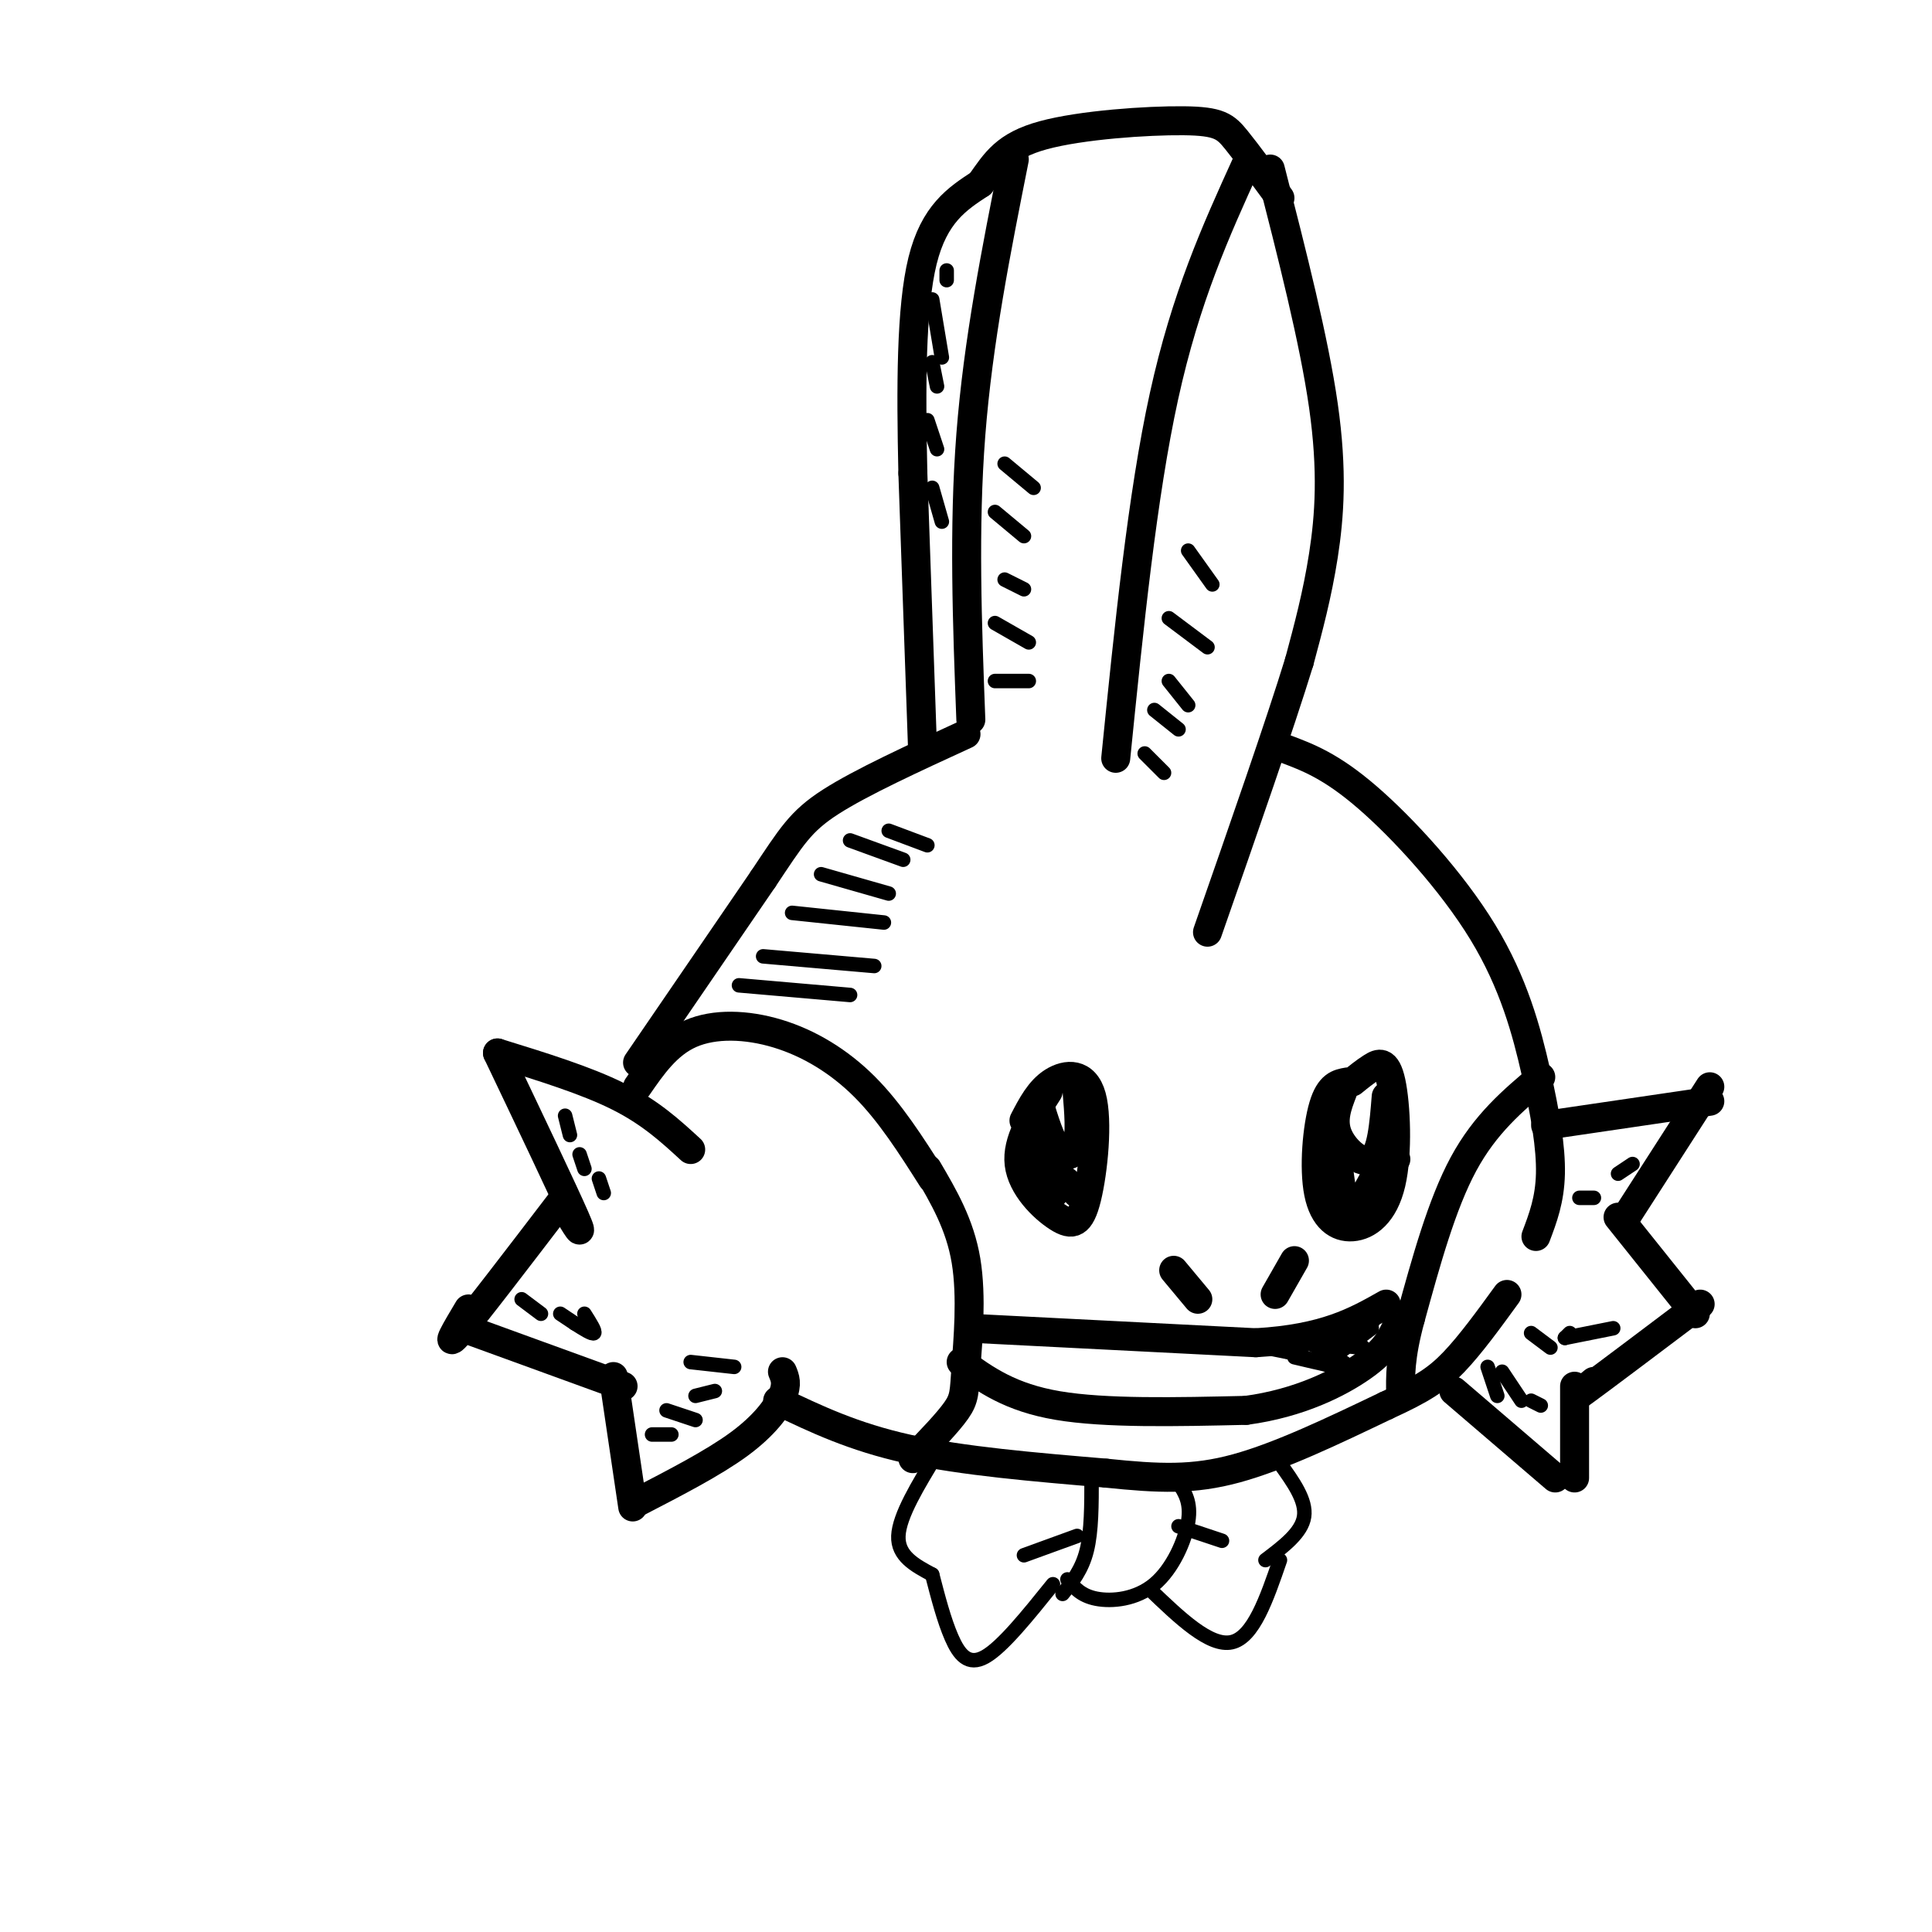 <svg viewBox='0 0 400 400' version='1.1' xmlns='http://www.w3.org/2000/svg' xmlns:xlink='http://www.w3.org/1999/xlink'><g fill='none' stroke='#000000' stroke-width='6' stroke-linecap='round' stroke-linejoin='round'><path d='M217,226c-3.282,5.133 -6.565,10.267 -6,15c0.565,4.733 4.977,9.067 8,11c3.023,1.933 4.656,1.467 6,-4c1.344,-5.467 2.400,-15.933 1,-21c-1.400,-5.067 -5.257,-4.733 -8,-3c-2.743,1.733 -4.371,4.867 -6,8'/><path d='M215,228c1.244,4.089 2.489,8.178 4,10c1.511,1.822 3.289,1.378 4,-1c0.711,-2.378 0.356,-6.689 0,-11'/><path d='M212,236c1.750,4.467 3.499,8.935 4,9c0.501,0.065 -0.247,-4.271 0,-4c0.247,0.271 1.490,5.150 2,6c0.510,0.850 0.289,-2.329 1,-3c0.711,-0.671 2.356,1.164 4,3'/><path d='M223,247c0.667,0.333 0.333,-0.333 0,-1'/><path d='M279,224c-1.851,0.317 -3.702,0.633 -5,5c-1.298,4.367 -2.044,12.783 -1,18c1.044,5.217 3.879,7.235 7,7c3.121,-0.235 6.527,-2.723 8,-9c1.473,-6.277 1.012,-16.344 0,-21c-1.012,-4.656 -2.575,-3.902 -4,-3c-1.425,0.902 -2.713,1.951 -4,3'/><path d='M278,226c-1.133,2.956 -2.267,5.911 -1,9c1.267,3.089 4.933,6.311 7,5c2.067,-1.311 2.533,-7.156 3,-13'/><path d='M276,236c0.446,7.244 0.893,14.488 1,14c0.107,-0.488 -0.125,-8.708 0,-9c0.125,-0.292 0.607,7.345 2,9c1.393,1.655 3.696,-2.673 6,-7'/><path d='M285,243c1.667,-1.667 2.833,-2.333 4,-3'/><path d='M266,155c4.772,1.788 9.544,3.576 17,10c7.456,6.424 17.596,17.485 24,28c6.404,10.515 9.070,20.485 11,29c1.930,8.515 3.123,15.576 3,21c-0.123,5.424 -1.561,9.212 -3,13'/><path d='M320,233c0.000,0.000 34.000,-5.000 34,-5'/><path d='M354,225c0.000,0.000 -18.000,28.000 -18,28'/><path d='M335,252c0.000,0.000 16.000,20.000 16,20'/><path d='M352,270c-10.167,7.667 -20.333,15.333 -24,18c-3.667,2.667 -0.833,0.333 2,-2'/><path d='M326,287c0.000,0.000 0.000,19.000 0,19'/><path d='M301,288c0.000,0.000 21.000,18.000 21,18'/><path d='M143,238c-4.167,-3.833 -8.333,-7.667 -15,-11c-6.667,-3.333 -15.833,-6.167 -25,-9'/><path d='M103,218c6.833,14.333 13.667,28.667 16,34c2.333,5.333 0.167,1.667 -2,-2'/><path d='M116,249c-8.917,11.667 -17.833,23.333 -21,27c-3.167,3.667 -0.583,-0.667 2,-5'/><path d='M96,275c0.000,0.000 33.000,12.000 33,12'/><path d='M127,285c0.000,0.000 4.000,27.000 4,27'/><path d='M132,311c7.867,-4.067 15.733,-8.133 21,-12c5.267,-3.867 7.933,-7.533 9,-10c1.067,-2.467 0.533,-3.733 0,-5'/><path d='M132,225c3.065,-4.435 6.131,-8.869 11,-11c4.869,-2.131 11.542,-1.958 18,0c6.458,1.958 12.702,5.702 18,11c5.298,5.298 9.649,12.149 14,19'/><path d='M189,302c3.625,-3.750 7.250,-7.500 9,-10c1.750,-2.500 1.625,-3.750 2,-9c0.375,-5.250 1.250,-14.500 0,-22c-1.250,-7.500 -4.625,-13.250 -8,-19'/><path d='M161,290c7.833,3.750 15.667,7.500 27,10c11.333,2.500 26.167,3.750 41,5'/><path d='M229,305c11.000,1.133 18.000,1.467 27,-1c9.000,-2.467 20.000,-7.733 31,-13'/><path d='M287,291c7.444,-3.400 10.556,-5.400 14,-9c3.444,-3.600 7.222,-8.800 11,-14'/><path d='M319,223c-5.750,4.833 -11.500,9.667 -16,18c-4.500,8.333 -7.750,20.167 -11,32'/><path d='M292,273c-2.167,8.000 -2.083,12.000 -2,16'/><path d='M201,275c0.000,0.000 59.000,3.000 59,3'/><path d='M260,278c14.333,-0.833 20.667,-4.417 27,-8'/><path d='M199,282c5.083,3.667 10.167,7.333 20,9c9.833,1.667 24.417,1.333 39,1'/><path d='M258,292c11.089,-1.489 19.311,-5.711 24,-9c4.689,-3.289 5.844,-5.644 7,-8'/><path d='M248,269c0.000,0.000 -5.000,-6.000 -5,-6'/><path d='M264,268c0.000,0.000 4.000,-7.000 4,-7'/><path d='M132,220c0.000,0.000 26.000,-38.000 26,-38'/><path d='M158,182c5.911,-8.844 7.689,-11.956 14,-16c6.311,-4.044 17.156,-9.022 28,-14'/><path d='M191,155c0.000,0.000 -2.000,-57.000 -2,-57'/><path d='M189,98c-0.400,-17.933 -0.400,-34.267 2,-44c2.400,-9.733 7.200,-12.867 12,-16'/><path d='M203,38c3.190,-4.533 5.164,-7.864 13,-10c7.836,-2.136 21.533,-3.075 29,-3c7.467,0.075 8.705,1.164 11,4c2.295,2.836 5.648,7.418 9,12'/><path d='M263,35c4.533,17.733 9.067,35.467 11,49c1.933,13.533 1.267,22.867 0,31c-1.267,8.133 -3.133,15.067 -5,22'/><path d='M269,137c-4.000,13.000 -11.500,34.500 -19,56'/><path d='M258,34c-6.250,13.750 -12.500,27.500 -17,48c-4.500,20.500 -7.250,47.750 -10,75'/><path d='M210,33c-3.750,18.833 -7.500,37.667 -9,57c-1.500,19.333 -0.750,39.167 0,59'/></g>
<g fill='none' stroke='#000000' stroke-width='3' stroke-linecap='round' stroke-linejoin='round'><path d='M226,306c0.000,5.500 0.000,11.000 -1,15c-1.000,4.000 -3.000,6.500 -5,9'/><path d='M221,327c1.399,1.690 2.798,3.381 6,4c3.202,0.619 8.208,0.167 12,-3c3.792,-3.167 6.369,-9.048 7,-13c0.631,-3.952 -0.685,-5.976 -2,-8'/><path d='M238,329c6.250,6.000 12.500,12.000 17,11c4.500,-1.000 7.250,-9.000 10,-17'/><path d='M262,323c3.750,-2.833 7.500,-5.667 8,-9c0.500,-3.333 -2.250,-7.167 -5,-11'/><path d='M244,316c0.000,0.000 9.000,3.000 9,3'/><path d='M194,301c-3.917,6.417 -7.833,12.833 -8,17c-0.167,4.167 3.417,6.083 7,8'/><path d='M193,326c1.222,4.711 2.444,9.422 4,13c1.556,3.578 3.444,6.022 7,4c3.556,-2.022 8.778,-8.511 14,-15'/><path d='M223,318c0.000,0.000 -11.000,4.000 -11,4'/><path d='M153,204c0.000,0.000 23.000,2.000 23,2'/><path d='M158,198c0.000,0.000 23.000,2.000 23,2'/><path d='M164,189c0.000,0.000 19.000,2.000 19,2'/><path d='M170,181c0.000,0.000 14.000,4.000 14,4'/><path d='M176,174c0.000,0.000 11.000,4.000 11,4'/><path d='M184,172c0.000,0.000 8.000,3.000 8,3'/><path d='M206,141c0.000,0.000 7.000,0.000 7,0'/><path d='M206,129c0.000,0.000 7.000,4.000 7,4'/><path d='M208,120c0.000,0.000 4.000,2.000 4,2'/><path d='M206,106c0.000,0.000 6.000,5.000 6,5'/><path d='M208,96c0.000,0.000 6.000,5.000 6,5'/><path d='M237,156c0.000,0.000 4.000,4.000 4,4'/><path d='M239,147c0.000,0.000 5.000,4.000 5,4'/><path d='M242,141c0.000,0.000 4.000,5.000 4,5'/><path d='M242,128c0.000,0.000 8.000,6.000 8,6'/><path d='M246,114c0.000,0.000 5.000,7.000 5,7'/><path d='M196,56c0.000,0.000 0.000,2.000 0,2'/><path d='M193,62c0.000,0.000 2.000,12.000 2,12'/><path d='M193,75c0.000,0.000 1.000,5.000 1,5'/><path d='M192,87c0.000,0.000 2.000,6.000 2,6'/><path d='M193,101c0.000,0.000 2.000,7.000 2,7'/><path d='M139,297c0.000,0.000 -4.000,0.000 -4,0'/><path d='M144,294c0.000,0.000 -6.000,-2.000 -6,-2'/><path d='M148,288c0.000,0.000 -4.000,1.000 -4,1'/><path d='M152,283c0.000,0.000 -9.000,-1.000 -9,-1'/><path d='M112,272c0.000,0.000 -4.000,-3.000 -4,-3'/><path d='M119,274c0.000,0.000 -3.000,-2.000 -3,-2'/><path d='M119,274c1.833,1.167 3.667,2.333 4,2c0.333,-0.333 -0.833,-2.167 -2,-4'/><path d='M125,247c0.000,0.000 -1.000,-3.000 -1,-3'/><path d='M121,242c0.000,0.000 -1.000,-3.000 -1,-3'/><path d='M118,235c0.000,0.000 -1.000,-4.000 -1,-4'/><path d='M308,283c0.000,0.000 2.000,6.000 2,6'/><path d='M311,284c0.000,0.000 4.000,6.000 4,6'/><path d='M317,290c0.000,0.000 2.000,1.000 2,1'/><path d='M317,276c0.000,0.000 4.000,3.000 4,3'/><path d='M324,277c0.000,0.000 1.000,-1.000 1,-1'/><path d='M324,277c0.000,0.000 10.000,-2.000 10,-2'/><path d='M327,248c0.000,0.000 3.000,0.000 3,0'/><path d='M335,243c0.000,0.000 3.000,-2.000 3,-2'/><path d='M276,283c0.000,0.000 -15.000,-5.000 -15,-5'/><path d='M268,281c5.250,1.250 10.500,2.500 11,2c0.500,-0.500 -3.750,-2.750 -8,-5'/><path d='M271,278c1.619,-0.405 9.667,1.083 11,1c1.333,-0.083 -4.048,-1.738 -5,-3c-0.952,-1.262 2.524,-2.131 6,-3'/><path d='M283,273c1.333,-0.667 1.667,-0.833 2,-1'/><path d='M267,280c0.000,0.000 -10.000,-2.000 -10,-2'/><path d='M281,274c1.833,-0.333 3.667,-0.667 3,0c-0.667,0.667 -3.833,2.333 -7,4'/><path d='M284,275c0.000,0.000 -8.000,6.000 -8,6'/><path d='M278,276c0.000,0.000 -4.000,4.000 -4,4'/></g>
</svg>